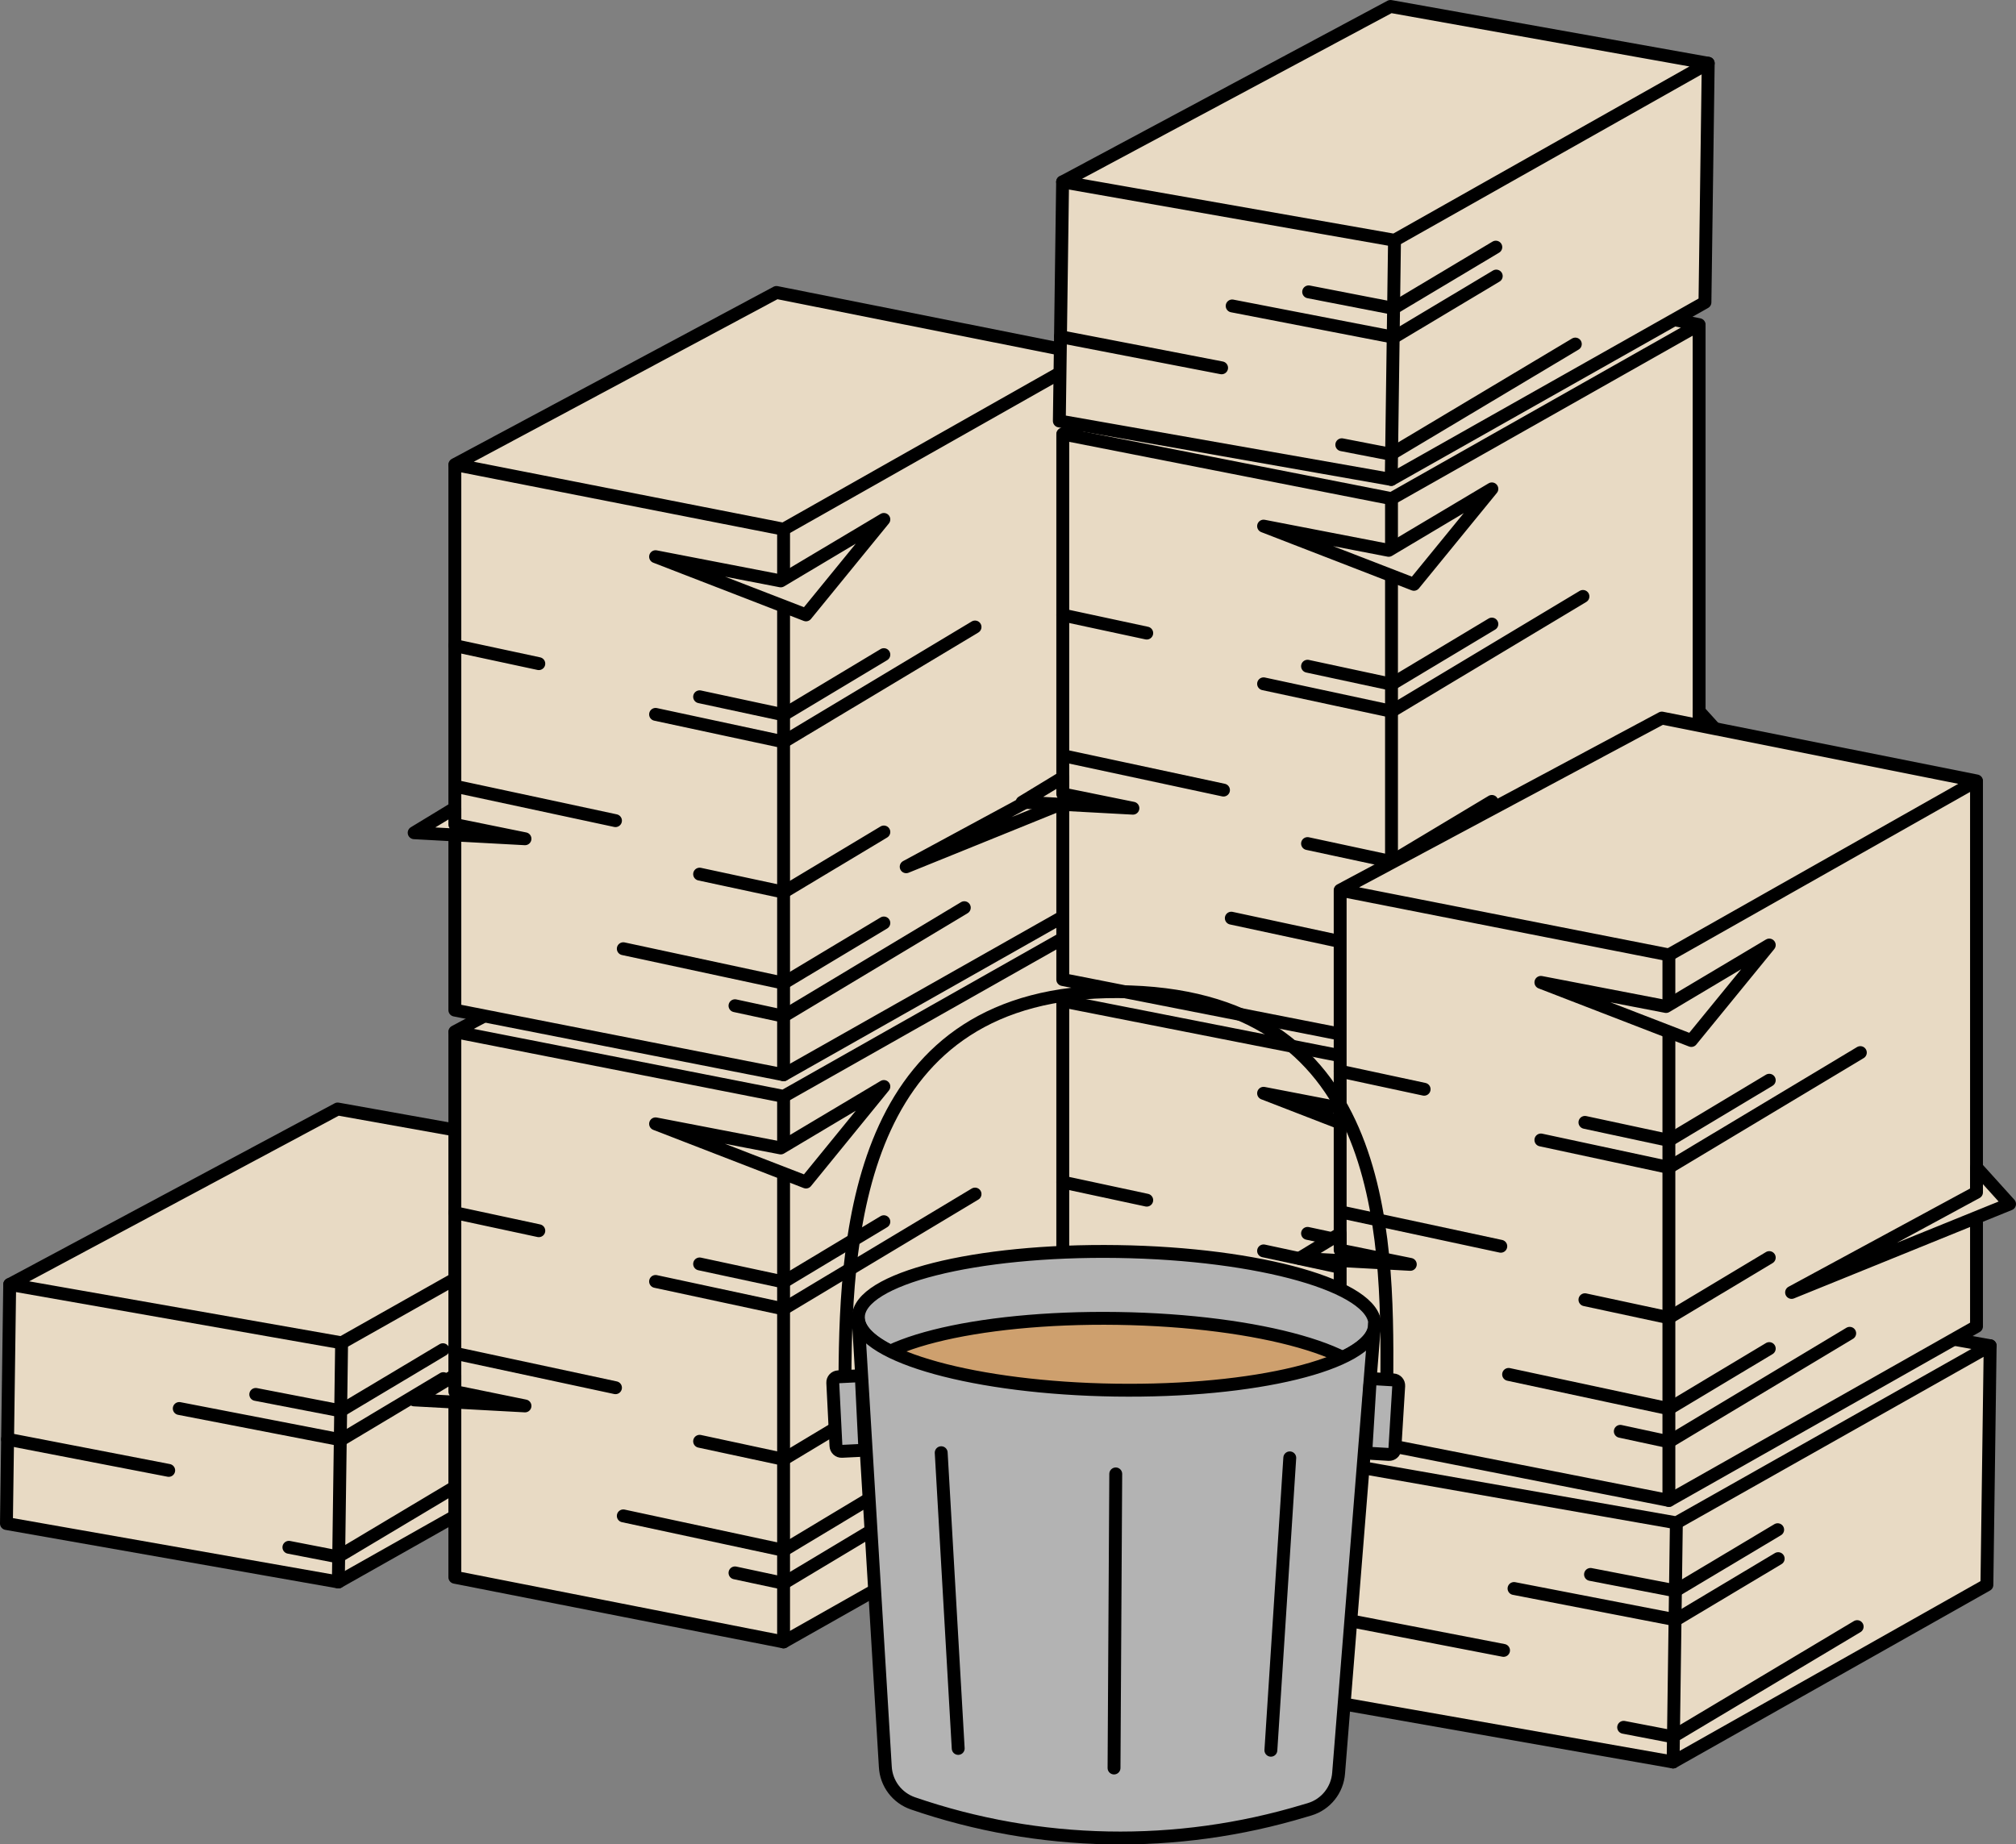<?xml version="1.0" encoding="UTF-8"?> <!-- Generator: Adobe Illustrator 25.0.1, SVG Export Plug-In . SVG Version: 6.00 Build 0) --> <svg xmlns="http://www.w3.org/2000/svg" xmlns:xlink="http://www.w3.org/1999/xlink" version="1.1" id="레이어_1" x="0px" y="0px" viewBox="0 0 234.82 214.86" style="enable-background:new 0 0 234.82 214.86;" xml:space="preserve"><rect x="0" y="0" width="234.82" height="214.86" fill="#808080" stroke="none"/> <style type="text/css"> .st0{fill:#E8DAC4;stroke:#000000;stroke-width:1.5;stroke-linecap:round;stroke-linejoin:round;stroke-miterlimit:10;} .st1{fill:none;stroke:#000000;stroke-width:1.5;stroke-linecap:round;stroke-linejoin:round;stroke-miterlimit:10;} .st2{fill:#B3B3B3;stroke:#000000;stroke-width:1.5;stroke-linecap:round;stroke-linejoin:round;stroke-miterlimit:10;} .st3{fill:#CEA06E;stroke:#000000;stroke-width:1.5;stroke-linecap:round;stroke-linejoin:round;stroke-miterlimit:10;} .st4{fill:#FFFFFF;stroke:#000000;stroke-width:1.5;stroke-linecap:round;stroke-linejoin:round;stroke-miterlimit:10;} </style> <g> <g> <polygon class="st0" points="1.13,149.63 0.75,177.48 39.41,184.29 75.95,163.66 76.33,135.81 "></polygon> <polygon class="st0" points="39.33,129.19 1.13,149.63 39.79,156.43 76.33,135.81 "></polygon> <polyline class="st1" points="29.79,162.44 39.67,164.35 51.59,157.23 "></polyline> <polyline class="st1" points="20.88,164.08 39.72,167.73 51.64,160.6 "></polyline> <polyline class="st0" points="33.65,180.25 39.36,181.36 60.85,168.52 "></polyline> <line class="st0" x1="0.88" y1="167.66" x2="19.65" y2="171.29"></line> <line class="st0" x1="39.79" y1="156.43" x2="39.41" y2="184.29"></line> </g> <g> <g> <polygon class="st0" points="52.98,120.29 52.98,183.74 91.27,191.27 127.1,171 127.1,107.56 "></polygon> <polygon class="st0" points="90.44,100.13 52.98,120.19 91.27,127.72 127.1,107.45 "></polygon> <polygon class="st0" points="61.15,163.78 52.98,162.11 52.98,160.2 48.24,163.08 "></polygon> <polygon class="st0" points="127.1,155.38 105.55,167.04 130.95,156.75 127.1,152.48 "></polygon> <line class="st0" x1="91.27" y1="127.72" x2="91.27" y2="191.27"></line> <polygon class="st0" points="76.36,130.92 90.94,133.73 102.95,126.57 93.88,137.7 "></polygon> <polyline class="st1" points="76.36,149.28 91.27,152.48 113.57,139.1 "></polyline> <polyline class="st1" points="81.49,147.24 91.27,149.34 102.95,142.32 "></polyline> <polyline class="st1" points="102.95,162.98 91.27,170 81.49,167.9 "></polyline> <polyline class="st1" points="72.6,176.59 91.27,180.6 102.95,173.58 "></polyline> <polyline class="st1" points="85.61,183.23 91.27,184.44 112.32,171.81 "></polyline> <line class="st0" x1="52.98" y1="141.27" x2="62.76" y2="143.37"></line> <line class="st0" x1="53.1" y1="157.67" x2="71.69" y2="161.66"></line> </g> </g> <g> <g> <polygon class="st0" points="52.98,54.23 52.98,117.67 91.27,125.2 127.1,104.93 127.1,41.49 "></polygon> <polygon class="st0" points="90.44,34.07 52.98,54.12 91.27,61.65 127.1,41.38 "></polygon> <polygon class="st0" points="61.15,97.71 52.98,96.05 52.98,94.13 48.24,97.01 "></polygon> <polygon class="st0" points="127.1,89.32 105.55,100.97 130.95,90.68 127.1,86.42 "></polygon> <line class="st0" x1="91.27" y1="61.65" x2="91.27" y2="125.2"></line> <polygon class="st0" points="76.36,64.85 90.94,67.67 102.95,60.51 93.88,71.63 "></polygon> <polyline class="st1" points="76.36,83.22 91.27,86.42 113.57,73.04 "></polyline> <polyline class="st1" points="81.49,81.17 91.27,83.27 102.95,76.26 "></polyline> <polyline class="st1" points="102.95,96.92 91.27,103.93 81.49,101.83 "></polyline> <polyline class="st1" points="72.6,110.52 91.27,114.53 102.95,107.52 "></polyline> <polyline class="st1" points="85.61,117.16 91.27,118.38 112.32,105.74 "></polyline> <line class="st0" x1="52.98" y1="75.21" x2="62.76" y2="77.31"></line> <line class="st0" x1="53.1" y1="91.61" x2="71.69" y2="95.6"></line> </g> </g> <g> <g> <polygon class="st0" points="123.79,116.73 123.79,180.18 162.08,187.71 197.91,167.44 197.91,104 "></polygon> <polygon class="st0" points="161.26,96.57 123.79,116.62 162.08,124.16 197.91,103.89 "></polygon> <polygon class="st0" points="131.96,160.22 123.79,158.55 123.79,156.64 119.05,159.52 "></polygon> <polygon class="st0" points="197.91,151.82 176.37,163.48 201.77,153.18 197.91,148.92 "></polygon> <line class="st0" x1="162.08" y1="124.16" x2="162.08" y2="187.71"></line> <polygon class="st0" points="147.18,127.36 161.75,130.17 173.77,123.01 164.69,134.14 "></polygon> <polyline class="st1" points="147.18,145.72 162.08,148.92 184.38,135.54 "></polyline> <polyline class="st1" points="152.3,143.68 162.08,145.78 173.77,138.76 "></polyline> <polyline class="st1" points="173.77,159.42 162.08,166.44 152.3,164.34 "></polyline> <polyline class="st1" points="143.42,173.03 162.08,177.04 173.77,170.02 "></polyline> <polyline class="st1" points="156.42,179.67 162.08,180.88 183.14,168.25 "></polyline> <line class="st0" x1="123.79" y1="137.71" x2="133.57" y2="139.81"></line> <line class="st0" x1="123.91" y1="154.11" x2="142.51" y2="158.1"></line> </g> </g> <g> <g> <polygon class="st0" points="123.79,50.67 123.79,114.11 162.08,121.64 197.91,101.37 197.91,37.93 "></polygon> <polygon class="st0" points="161.26,30.5 123.79,50.56 162.08,58.09 197.91,37.82 "></polygon> <polygon class="st0" points="131.96,94.15 123.79,92.49 123.79,90.57 119.05,93.45 "></polygon> <polygon class="st0" points="197.91,85.76 176.37,97.41 201.77,87.12 197.91,82.86 "></polygon> <line class="st0" x1="162.08" y1="58.09" x2="162.08" y2="121.64"></line> <polygon class="st0" points="147.18,61.29 161.75,64.11 173.77,56.95 164.69,68.07 "></polygon> <polyline class="st1" points="147.18,79.66 162.08,82.86 184.38,69.48 "></polyline> <polyline class="st1" points="152.3,77.61 162.08,79.71 173.77,72.7 "></polyline> <polyline class="st1" points="173.77,93.36 162.08,100.37 152.3,98.27 "></polyline> <polyline class="st1" points="143.42,106.96 162.08,110.97 173.77,103.96 "></polyline> <polyline class="st1" points="156.42,113.6 162.08,114.82 183.14,102.18 "></polyline> <line class="st0" x1="123.79" y1="71.65" x2="133.57" y2="73.75"></line> <line class="st0" x1="123.91" y1="88.05" x2="142.51" y2="92.04"></line> </g> </g> <g> <polygon class="st0" points="156.6,170.6 156.22,198.45 194.88,205.26 231.43,184.63 231.81,156.77 "></polygon> <polygon class="st0" points="194.8,150.16 156.6,170.6 195.26,177.4 231.81,156.77 "></polygon> <polyline class="st1" points="185.26,183.41 195.14,185.32 207.06,178.2 "></polyline> <polyline class="st1" points="176.35,185.05 195.19,188.7 207.12,181.57 "></polyline> <polyline class="st0" points="189.12,201.22 194.84,202.32 216.32,189.49 "></polyline> <line class="st0" x1="156.36" y1="188.63" x2="175.13" y2="192.26"></line> <line class="st0" x1="195.26" y1="177.4" x2="194.88" y2="205.26"></line> </g> <g> <g> <polygon class="st0" points="156.1,103.81 156.1,167.25 194.39,174.79 230.22,154.52 230.22,91.07 "></polygon> <polygon class="st0" points="193.57,83.65 156.1,103.7 194.39,111.24 230.22,90.97 "></polygon> <polygon class="st0" points="164.27,147.29 156.1,145.63 156.1,143.71 151.36,146.59 "></polygon> <polygon class="st0" points="230.22,138.9 208.68,150.56 234.07,140.26 230.22,136 "></polygon> <line class="st0" x1="194.39" y1="111.24" x2="194.39" y2="174.79"></line> <polygon class="st0" points="179.48,114.44 194.06,117.25 206.08,110.09 197,121.21 "></polygon> <polyline class="st1" points="179.48,132.8 194.39,136 216.69,122.62 "></polyline> <polyline class="st1" points="184.61,130.75 194.39,132.85 206.08,125.84 "></polyline> <polyline class="st1" points="206.08,146.5 194.39,153.51 184.61,151.41 "></polyline> <polyline class="st1" points="175.72,160.11 194.39,164.11 206.08,157.1 "></polyline> <polyline class="st1" points="188.73,166.74 194.39,167.96 215.45,155.32 "></polyline> <line class="st0" x1="156.1" y1="124.79" x2="165.88" y2="126.89"></line> <line class="st0" x1="156.22" y1="141.19" x2="174.81" y2="145.18"></line> </g> </g> <g> <polygon class="st0" points="123.77,21.19 123.39,49.04 162.05,55.85 198.59,35.22 198.97,7.37 "></polygon> <polygon class="st0" points="161.96,0.75 123.77,21.19 162.43,27.99 198.97,7.37 "></polygon> <polyline class="st1" points="152.43,34 162.3,35.92 174.23,28.79 "></polyline> <polyline class="st1" points="143.52,35.64 162.36,39.29 174.28,32.16 "></polyline> <polyline class="st0" points="156.29,51.81 162,52.92 183.49,40.08 "></polyline> <line class="st0" x1="123.52" y1="39.22" x2="142.29" y2="42.85"></line> <line class="st0" x1="162.43" y1="27.99" x2="162.05" y2="55.85"></line> </g> <g> <g> <g> <g> <ellipse transform="matrix(0.015 -1 1 0.015 -25.759 281.587)" class="st2" cx="130.02" cy="153.87" rx="8.08" ry="30.08"></ellipse> <ellipse transform="matrix(0.015 -1 1 0.015 -33.55 289.263)" class="st3" cx="130.02" cy="161.66" rx="8.08" ry="30.08"></ellipse> <g> <path class="st4" d="M99.95,153.37L99.95,153.37l0,0.02C99.95,153.38,99.95,153.37,99.95,153.37z"></path> <path class="st4" d="M160.09,154.26L160.09,154.26c0,0.01,0,0.02,0,0.02L160.09,154.26z"></path> <path class="st2" d="M129.9,161.94c-16.22-0.24-29.39-3.89-29.93-8.21l3.15,52.08c0.1,1.95,1.37,3.63,3.22,4.27h0 c14.74,5.07,30.7,5.37,45.62,0.86l0.58-0.17c1.9-0.57,3.24-2.26,3.38-4.23l4.16-51.95 C159.49,158.91,146.18,162.18,129.9,161.94z"></path> </g> <path class="st1" d="M98.42,160.35c0.1-17.43,1.74-45,31.82-44.83c31.07,0.18,31.4,27.76,31.3,45.19"></path> <path class="st2" d="M100.09,168.97l-2.03,0.1c-0.36,0.02-0.67-0.26-0.69-0.63L97,161.08c-0.02-0.36,0.26-0.67,0.63-0.69 l2.03-0.1c0.36-0.02,0.67,0.26,0.69,0.63l0.36,7.36C100.73,168.64,100.45,168.95,100.09,168.97z"></path> <path class="st2" d="M159.74,169.31l2.03,0.12c0.36,0.02,0.68-0.25,0.7-0.62l0.45-7.36c0.02-0.36-0.25-0.68-0.62-0.7 l-2.03-0.12c-0.36-0.02-0.68,0.25-0.7,0.62l-0.45,7.36C159.1,168.97,159.38,169.28,159.74,169.31z"></path> <line class="st4" x1="109.63" y1="169.23" x2="111.61" y2="203.68"></line> <line class="st4" x1="129.96" y1="171.7" x2="129.76" y2="205.96"></line> <line class="st4" x1="150.23" y1="169.83" x2="148.03" y2="203.89"></line> </g> </g> </g> </g> </g> </svg> 